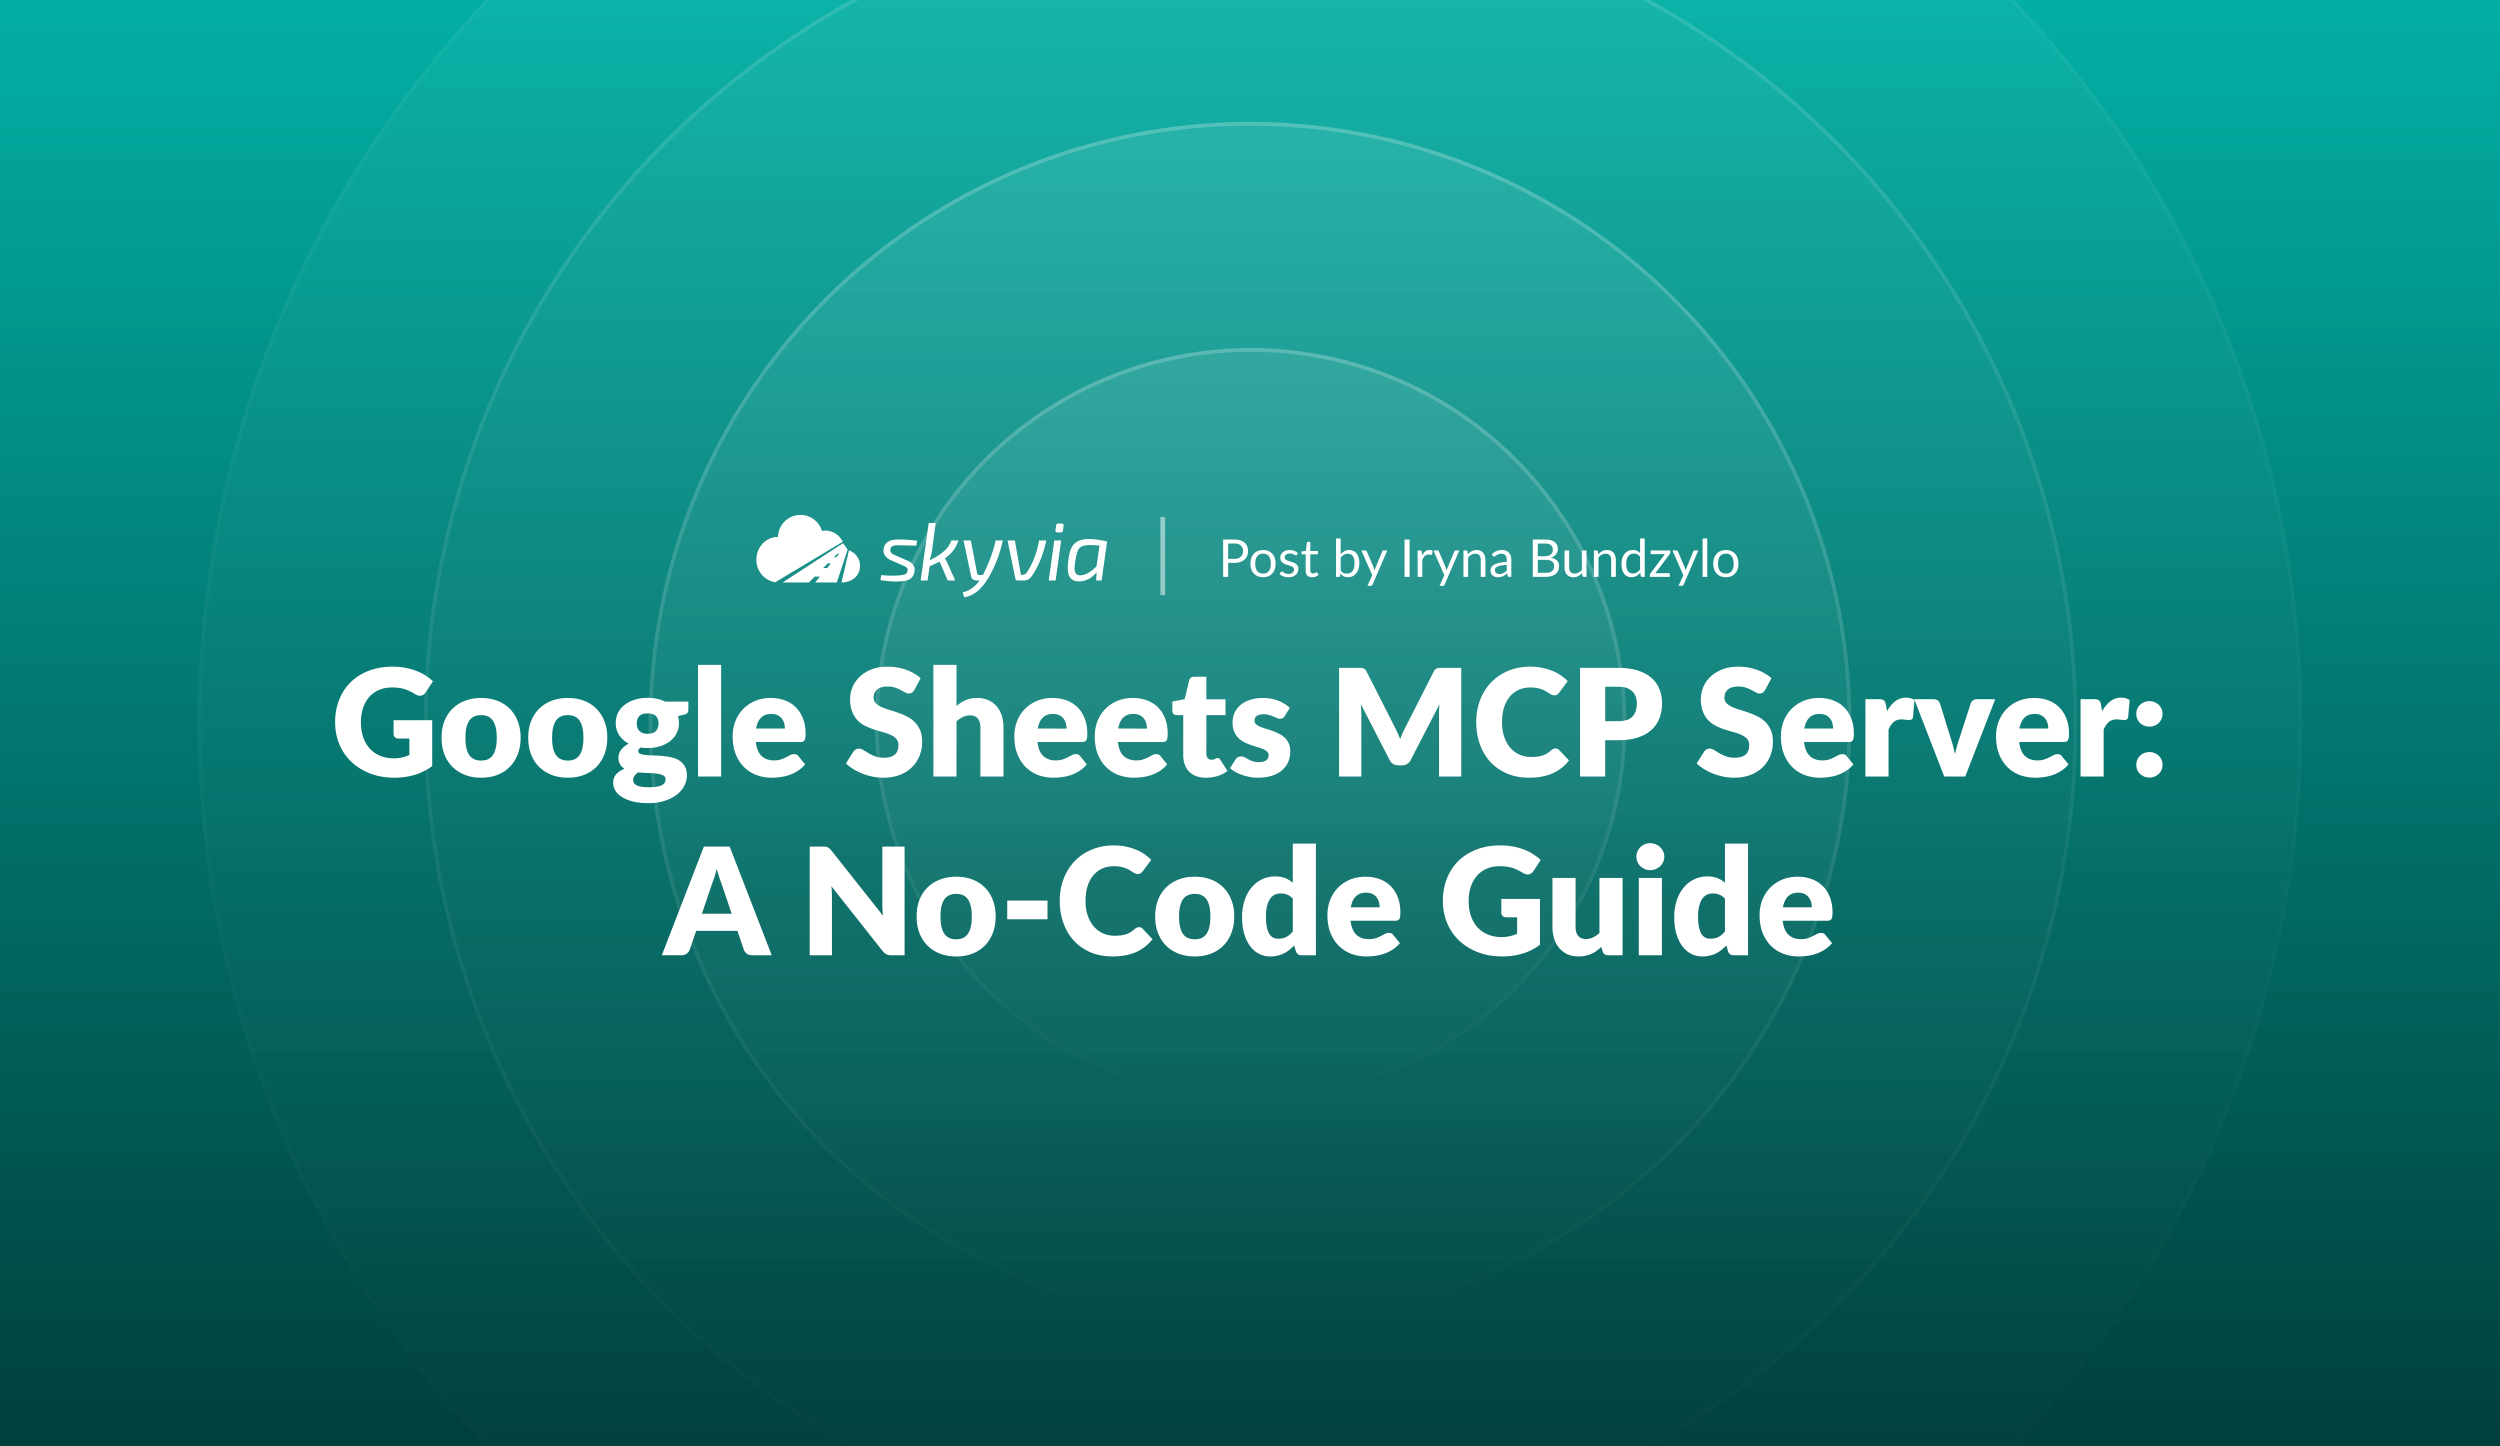 <?xml version="1.0" encoding="UTF-8"?> <svg xmlns="http://www.w3.org/2000/svg" width="2112" height="1222" fill="none"><rect width="100%" height="100%" fill="#808080" stroke="none"/><g clip-path="url(#a)"><path fill="url(#b)" d="M0 0h2112v1222H0z"></path><circle cx="1056" cy="611" r="889" fill="url(#c)" fill-opacity=".04"></circle><circle cx="1056" cy="611" r="887.412" stroke="url(#d)" stroke-opacity=".04" stroke-width="3.175"></circle><circle cx="1056.5" cy="611.5" r="698.5" fill="url(#e)" fill-opacity=".04"></circle><circle cx="1056.5" cy="611.5" r="696.912" stroke="url(#f)" stroke-opacity=".12" stroke-width="3.175"></circle><circle cx="1056" cy="611" r="508" fill="url(#g)" fill-opacity=".08"></circle><circle cx="1056" cy="611" r="506.413" stroke="url(#h)" stroke-opacity=".2" stroke-width="3.175"></circle><circle cx="1056.5" cy="611.5" r="317.5" fill="url(#i)" fill-opacity=".08"></circle><circle cx="1056.5" cy="611.5" r="315.913" stroke="url(#j)" stroke-opacity=".2" stroke-width="3.175"></circle><path fill="#fff" d="M332.496 608.435h32.634v38.745q-7.056 5.166-15.057 7.497-7.938 2.331-16.632 2.331-11.34 0-20.664-3.528-9.261-3.591-15.876-9.828-6.615-6.3-10.206-14.868-3.591-8.631-3.591-18.711 0-10.269 3.402-18.837 3.402-8.631 9.702-14.868 6.363-6.237 15.309-9.702 9.009-3.465 20.097-3.465 5.733 0 10.773.945t9.261 2.583q4.284 1.638 7.812 3.906t6.3 4.914l-6.174 9.387q-1.449 2.205-3.78 2.709-2.268.504-4.914-1.134a55 55 0 0 0-4.788-2.583 26.3 26.3 0 0 0-4.536-1.827 30 30 0 0 0-4.914-1.008q-2.583-.315-5.796-.315-5.985 0-10.773 2.142-4.788 2.079-8.19 5.922-3.339 3.843-5.166 9.261-1.827 5.355-1.827 11.97 0 7.308 2.016 12.978t5.67 9.576q3.717 3.906 8.82 5.985 5.166 2.016 11.403 2.016 3.843 0 6.93-.756a38.6 38.6 0 0 0 6.111-2.016v-13.923h-9.072q-2.016 0-3.15-1.071t-1.134-2.709zm74.062-18.774q7.434 0 13.545 2.331t10.458 6.678q4.41 4.347 6.804 10.584 2.457 6.174 2.457 13.923 0 7.812-2.457 14.112-2.394 6.237-6.804 10.647-4.347 4.347-10.458 6.741-6.111 2.331-13.545 2.331-7.497 0-13.671-2.331-6.111-2.394-10.584-6.741-4.41-4.41-6.867-10.647-2.394-6.3-2.394-14.112 0-7.749 2.394-13.923 2.457-6.237 6.867-10.584 4.473-4.347 10.584-6.678 6.174-2.331 13.671-2.331m0 52.857q6.741 0 9.891-4.725 3.213-4.788 3.213-14.49t-3.213-14.427q-3.15-4.725-9.891-4.725-6.93 0-10.143 4.725t-3.213 14.427 3.213 14.49q3.213 4.725 10.143 4.725m73.213-52.857q7.434 0 13.545 2.331t10.458 6.678q4.41 4.347 6.804 10.584 2.457 6.174 2.457 13.923 0 7.812-2.457 14.112-2.394 6.237-6.804 10.647-4.347 4.347-10.458 6.741-6.111 2.331-13.545 2.331-7.497 0-13.671-2.331-6.111-2.394-10.584-6.741-4.41-4.41-6.867-10.647-2.394-6.3-2.394-14.112 0-7.749 2.394-13.923 2.457-6.237 6.867-10.584 4.473-4.347 10.584-6.678 6.174-2.331 13.671-2.331m0 52.857q6.741 0 9.891-4.725 3.213-4.788 3.213-14.49t-3.213-14.427q-3.15-4.725-9.891-4.725-6.93 0-10.143 4.725t-3.213 14.427 3.213 14.49q3.213 4.725 10.143 4.725m67.369-22.617q4.851 0 6.993-2.394 2.205-2.457 2.205-6.3 0-3.969-2.205-6.237-2.142-2.268-6.993-2.268t-7.056 2.268q-2.142 2.268-2.142 6.237 0 1.89.504 3.465a7.85 7.85 0 0 0 1.701 2.772q1.134 1.134 2.835 1.827 1.764.63 4.158.63m15.12 38.493q0-2.331-2.079-3.339-2.079-1.071-5.418-1.512t-7.497-.504q-4.095-.126-8.19-.504-1.827 1.26-3.024 2.835-1.134 1.512-1.134 3.465 0 1.386.567 2.52.63 1.134 2.142 1.953t4.032 1.26q2.583.504 6.489.504 4.221 0 6.93-.504t4.284-1.386q1.638-.882 2.268-2.142.63-1.197.63-2.646m19.278-65.709v7.119q0 1.638-.945 2.583-.882.945-3.087 1.449l-4.725 1.071q.378 1.386.567 2.835.252 1.449.252 3.024 0 4.914-2.079 8.82-2.016 3.906-5.607 6.678-3.528 2.709-8.379 4.221-4.851 1.449-10.395 1.449a68 68 0 0 1-2.961-.063 31 31 0 0 1-2.835-.378q-2.142 1.323-2.142 2.961t1.764 2.394q1.764.693 4.662 1.008 2.898.252 6.552.378 3.717.063 7.56.441a55 55 0 0 1 7.497 1.134q3.717.819 6.615 2.646t4.662 4.914q1.764 3.024 1.764 7.749 0 4.41-2.142 8.631t-6.3 7.497-10.206 5.229q-6.048 2.016-13.86 2.016-7.686 0-13.293-1.449-5.544-1.449-9.261-3.843-3.654-2.331-5.418-5.418t-1.764-6.426q0-4.347 2.52-7.245t7.056-4.662q-2.394-1.449-3.78-3.717t-1.386-5.859q0-1.449.504-3.024a11 11 0 0 1 1.575-3.15 16.6 16.6 0 0 1 2.772-2.961q1.638-1.386 3.906-2.457-5.103-2.709-8.064-7.119-2.961-4.473-2.961-10.395 0-4.914 2.079-8.82a19.74 19.74 0 0 1 5.67-6.678q3.654-2.772 8.568-4.221 4.914-1.512 10.647-1.512 8.316 0 14.742 3.15zm27.676-30.996V656h-19.53v-94.311zm53.836 53.802q0-2.331-.63-4.536a10.1 10.1 0 0 0-1.953-3.906q-1.323-1.764-3.528-2.835t-5.355-1.071q-5.544 0-8.694 3.213-3.15 3.15-4.158 9.135zm-24.57 11.34q.945 8.19 4.977 11.907 4.032 3.654 10.395 3.654 3.402 0 5.859-.819t4.347-1.827q1.953-1.008 3.528-1.827a7.5 7.5 0 0 1 3.402-.819q2.331 0 3.528 1.701l5.67 6.993q-3.024 3.465-6.552 5.67a35 35 0 0 1-7.182 3.402 38 38 0 0 1-7.371 1.638 51 51 0 0 1-6.993.504q-6.867 0-12.915-2.205-5.985-2.268-10.521-6.678-4.473-4.41-7.119-10.962-2.583-6.552-2.583-15.246 0-6.552 2.205-12.411 2.268-5.859 6.426-10.269 4.221-4.41 10.143-6.993 5.985-2.583 13.482-2.583 6.489 0 11.844 2.016 5.418 2.016 9.261 5.859 3.906 3.843 6.048 9.45 2.205 5.544 2.205 12.6 0 2.205-.189 3.591t-.693 2.205a2.63 2.63 0 0 1-1.386 1.134q-.819.315-2.142.315zm134.002-43.974q-.945 1.512-2.016 2.268-1.008.756-2.646.756-1.449 0-3.15-.882a120 120 0 0 0-3.78-2.079q-2.079-1.134-4.788-2.016-2.709-.945-6.174-.945-5.985 0-8.946 2.583-2.898 2.52-2.898 6.867 0 2.772 1.764 4.599t4.599 3.15q2.898 1.323 6.552 2.457 3.717 1.071 7.56 2.457a62 62 0 0 1 7.497 3.15q3.717 1.827 6.552 4.662 2.898 2.835 4.662 6.93 1.764 4.032 1.764 9.765 0 6.363-2.205 11.907a28 28 0 0 1-6.426 9.702q-4.158 4.095-10.332 6.489-6.111 2.331-13.923 2.331-4.284 0-8.757-.882a54 54 0 0 1-8.568-2.457 52 52 0 0 1-7.812-3.843q-3.654-2.205-6.363-4.914l6.3-9.954a6.1 6.1 0 0 1 1.953-1.764 5.2 5.2 0 0 1 2.709-.756q1.89 0 3.78 1.197 1.953 1.197 4.347 2.646 2.457 1.449 5.607 2.646t7.434 1.197q5.796 0 9.009-2.52 3.213-2.583 3.213-8.127 0-3.213-1.764-5.229t-4.662-3.339q-2.835-1.323-6.489-2.331a239 239 0 0 1-7.497-2.205 61 61 0 0 1-7.497-3.024 25 25 0 0 1-6.552-4.725q-2.835-2.961-4.599-7.308-1.764-4.41-1.764-10.836 0-5.166 2.079-10.08t6.111-8.757 9.891-6.111q5.859-2.331 13.419-2.331 4.221 0 8.19.693a39.7 39.7 0 0 1 7.623 1.953q3.591 1.26 6.678 3.087 3.15 1.764 5.607 4.032zm35.576 13.545q3.528-3.024 7.623-4.851 4.158-1.89 9.891-1.89 5.355 0 9.45 1.89 4.158 1.827 6.993 5.166 2.835 3.276 4.284 7.875 1.449 4.536 1.449 9.891V656h-19.53v-41.517q0-4.788-2.205-7.434-2.205-2.709-6.489-2.709a13.6 13.6 0 0 0-6.048 1.386q-2.772 1.323-5.418 3.654V656h-19.53v-94.311h19.53zm92.964 19.089q0-2.331-.63-4.536a10.1 10.1 0 0 0-1.953-3.906q-1.323-1.764-3.528-2.835t-5.355-1.071q-5.544 0-8.694 3.213-3.15 3.15-4.158 9.135zm-24.57 11.34q.945 8.19 4.977 11.907 4.032 3.654 10.395 3.654 3.402 0 5.859-.819t4.347-1.827q1.953-1.008 3.528-1.827a7.5 7.5 0 0 1 3.402-.819q2.331 0 3.528 1.701l5.67 6.993q-3.024 3.465-6.552 5.67a35 35 0 0 1-7.182 3.402 38 38 0 0 1-7.371 1.638 51 51 0 0 1-6.993.504q-6.867 0-12.915-2.205-5.985-2.268-10.521-6.678-4.473-4.41-7.119-10.962-2.583-6.552-2.583-15.246 0-6.552 2.205-12.411 2.268-5.859 6.426-10.269 4.221-4.41 10.143-6.993 5.985-2.583 13.482-2.583 6.489 0 11.844 2.016 5.418 2.016 9.261 5.859 3.906 3.843 6.048 9.45 2.205 5.544 2.205 12.6 0 2.205-.189 3.591t-.693 2.205a2.63 2.63 0 0 1-1.386 1.134q-.819.315-2.142.315zm92.492-11.34q0-2.331-.63-4.536a10.1 10.1 0 0 0-1.953-3.906q-1.323-1.764-3.528-2.835t-5.355-1.071q-5.544 0-8.694 3.213-3.15 3.15-4.158 9.135zm-24.57 11.34q.945 8.19 4.977 11.907 4.032 3.654 10.395 3.654 3.402 0 5.859-.819t4.347-1.827q1.953-1.008 3.528-1.827a7.5 7.5 0 0 1 3.402-.819q2.331 0 3.528 1.701l5.67 6.993q-3.024 3.465-6.552 5.67a35 35 0 0 1-7.182 3.402 38 38 0 0 1-7.371 1.638 51 51 0 0 1-6.993.504q-6.867 0-12.915-2.205-5.985-2.268-10.521-6.678-4.473-4.41-7.119-10.962-2.583-6.552-2.583-15.246 0-6.552 2.205-12.411 2.268-5.859 6.426-10.269 4.221-4.41 10.143-6.993 5.985-2.583 13.482-2.583 6.489 0 11.844 2.016 5.418 2.016 9.261 5.859 3.906 3.843 6.048 9.45 2.205 5.544 2.205 12.6 0 2.205-.189 3.591t-.693 2.205a2.63 2.63 0 0 1-1.386 1.134q-.819.315-2.142.315zm74.366 30.177q-4.665 0-8.25-1.323c-2.35-.924-4.35-2.205-5.99-3.843-1.59-1.68-2.81-3.696-3.65-6.048q-1.26-3.528-1.259-7.875v-33.768h-5.544q-1.512 0-2.583-.945-1.071-1.008-1.071-2.898v-7.623l10.397-2.016 3.84-15.939c.5-2.016 1.93-3.024 4.28-3.024h10.21v19.089h16.19v13.356h-16.19v32.445c0 1.512.36 2.772 1.07 3.78q1.14 1.449 3.21 1.449 1.08 0 1.77-.189.75-.252 1.26-.504c.38-.21.71-.378 1.01-.504.33-.168.71-.252 1.13-.252.59 0 1.05.147 1.39.441.37.252.75.672 1.13 1.26l5.92 9.261c-2.52 1.89-5.35 3.318-8.5 4.284a34.6 34.6 0 0 1-9.77 1.386m66.5-52.038c-.5.798-1.05 1.365-1.63 1.701-.55.336-1.26.504-2.15.504-.92 0-1.84-.189-2.77-.567-.92-.42-1.93-.861-3.02-1.323-1.05-.462-2.25-.882-3.59-1.26-1.35-.42-2.88-.63-4.6-.63q-3.72 0-5.73 1.449c-1.31.924-1.96 2.226-1.96 3.906q0 1.827 1.26 3.024c.88.798 2.04 1.512 3.47 2.142 1.43.588 3.04 1.155 4.85 1.701 1.8.546 3.65 1.155 5.54 1.827a46 46 0 0 1 5.55 2.394c1.8.882 3.42 1.995 4.85 3.339 1.43 1.302 2.56 2.898 3.4 4.788q1.32 2.835 1.32 6.804c0 3.234-.59 6.216-1.76 8.946-1.18 2.73-2.94 5.082-5.29 7.056-2.31 1.974-5.19 3.507-8.63 4.599-3.41 1.092-7.33 1.638-11.79 1.638-2.22 0-4.45-.21-6.67-.63-2.23-.42-4.39-.987-6.49-1.701a38 38 0 0 1-5.74-2.52q-2.64-1.512-4.53-3.213l4.53-7.182q.765-1.26 1.89-1.953 1.2-.756 3.03-.756c1.13 0 2.14.252 3.02.756.93.504 1.91 1.05 2.96 1.638q1.575.882 3.66 1.638c1.43.504 3.21.756 5.35.756 1.51 0 2.8-.147 3.85-.441q1.575-.504 2.52-1.323t1.38-1.827c.3-.672.44-1.365.44-2.079q0-1.953-1.32-3.213c-.88-.84-2.04-1.554-3.47-2.142-1.42-.63-3.06-1.197-4.91-1.701-1.81-.546-3.65-1.155-5.54-1.827a50 50 0 0 1-5.61-2.394 20.4 20.4 0 0 1-4.85-3.591c-1.43-1.47-2.58-3.255-3.47-5.355q-1.32-3.15-1.32-7.623c0-2.772.53-5.397 1.58-7.875 1.09-2.52 2.7-4.725 4.85-6.615 2.14-1.89 4.83-3.381 8.06-4.473q4.845-1.701 11.34-1.701c2.35 0 4.62.21 6.8.63q3.345.63 6.24 1.764c1.93.756 3.7 1.659 5.29 2.709 1.6 1.008 3.01 2.121 4.22 3.339zm149.22-40.761V656h-18.77v-52.794q0-1.827.06-3.969c.08-1.428.21-2.877.38-4.347l-24.38 47.187q-1.14 2.205-3.09 3.339-1.89 1.134-4.35 1.134h-2.9q-2.445 0-4.41-1.134c-1.26-.756-2.26-1.869-3.02-3.339l-24.38-47.313c.13 1.512.23 3.003.31 4.473.09 1.428.13 2.751.13 3.969V656h-18.77v-91.791h16.25c.92 0 1.72.021 2.39.063q1.08.063 1.89.378c.55.21 1.03.546 1.45 1.008.47.42.91 1.029 1.33 1.827l23.62 46.557a80 80 0 0 1 2.4 4.977c.79 1.722 1.55 3.486 2.26 5.292.72-1.848 1.45-3.654 2.21-5.418q1.2-2.646 2.52-5.04l23.56-46.368q.63-1.197 1.26-1.827a4.4 4.4 0 0 1 1.51-1.008q.825-.315 1.83-.378a42 42 0 0 1 2.46-.063zm79.63 68.04c.5 0 1.01.105 1.51.315.5.168.99.483 1.45.945l8.44 8.883q-5.55 7.245-13.92 10.962c-5.55 2.436-12.12 3.654-19.72 3.654q-10.455 0-18.78-3.528-8.25-3.591-14.04-9.828-5.745-6.3-8.82-14.868-3.09-8.631-3.09-18.711c0-6.846 1.11-13.125 3.34-18.837 2.22-5.754 5.35-10.71 9.38-14.868q6.06-6.237 14.49-9.702c5.63-2.31 11.83-3.465 18.59-3.465 3.44 0 6.68.315 9.7.945 3.07.588 5.92 1.428 8.57 2.52a37.7 37.7 0 0 1 7.31 3.843c2.22 1.512 4.2 3.15 5.92 4.914l-7.18 9.639c-.46.588-1.01 1.134-1.64 1.638-.63.462-1.51.693-2.65.693a4.7 4.7 0 0 1-2.14-.504c-.67-.336-1.38-.735-2.14-1.197q-1.14-.756-2.52-1.575-1.32-.882-3.21-1.575-1.83-.756-4.35-1.26c-1.64-.336-3.57-.504-5.8-.504-3.52 0-6.76.651-9.7 1.953q-4.35 1.953-7.56 5.733c-2.1 2.478-3.74 5.544-4.91 9.198-1.14 3.612-1.7 7.749-1.7 12.411q0 7.056 1.89 12.537c1.3 3.654 3.04 6.741 5.23 9.261q3.33 3.717 7.74 5.67t9.45 1.953c1.94 0 3.7-.084 5.3-.252q2.385-.315 4.47-.945c1.39-.462 2.69-1.05 3.91-1.764 1.21-.756 2.45-1.701 3.71-2.835a6.7 6.7 0 0 1 1.64-1.008q.885-.441 1.83-.441m53.08-22.995q8.31 0 11.97-3.969c2.43-2.646 3.65-6.342 3.65-11.088 0-2.1-.31-4.011-.94-5.733a11.25 11.25 0 0 0-2.9-4.41c-1.26-1.26-2.88-2.226-4.85-2.898q-2.895-1.008-6.93-1.008h-11.09v29.106zm0-45.045c6.47 0 12.01.777 16.63 2.331 4.66 1.512 8.48 3.612 11.47 6.3 3.02 2.688 5.25 5.859 6.67 9.513 1.43 3.654 2.15 7.602 2.15 11.844 0 4.578-.74 8.778-2.21 12.6a25.3 25.3 0 0 1-6.74 9.828c-3.02 2.73-6.87 4.872-11.53 6.426q-6.93 2.268-16.44 2.268h-11.09V656h-21.29v-91.791zm124.03 18.648c-.63 1.008-1.3 1.764-2.02 2.268q-1.005.756-2.64.756-1.455 0-3.15-.882-1.65-.945-3.78-2.079c-1.39-.756-2.99-1.428-4.79-2.016q-2.715-.945-6.18-.945-5.985 0-8.94 2.583c-1.93 1.68-2.9 3.969-2.9 6.867 0 1.848.59 3.381 1.76 4.599 1.18 1.218 2.71 2.268 4.6 3.15 1.94.882 4.12 1.701 6.56 2.457q3.705 1.071 7.56 2.457c2.56.882 5.06 1.932 7.49 3.15a24.4 24.4 0 0 1 6.55 4.662c1.94 1.89 3.49 4.2 4.67 6.93 1.17 2.688 1.76 5.943 1.76 9.765 0 4.242-.73 8.211-2.2 11.907a28.05 28.05 0 0 1-6.43 9.702c-2.77 2.73-6.22 4.893-10.33 6.489-4.08 1.554-8.72 2.331-13.93 2.331-2.85 0-5.77-.294-8.75-.882a54 54 0 0 1-8.57-2.457 51.7 51.7 0 0 1-7.81-3.843c-2.44-1.47-4.56-3.108-6.37-4.914l6.3-9.954a6.15 6.15 0 0 1 1.96-1.764 5.17 5.17 0 0 1 2.71-.756q1.89 0 3.78 1.197c1.3.798 2.75 1.68 4.34 2.646q2.46 1.449 5.61 2.646c2.1.798 4.58 1.197 7.43 1.197 3.87 0 6.87-.84 9.01-2.52 2.15-1.722 3.22-4.431 3.22-8.127q0-3.213-1.77-5.229c-1.17-1.344-2.73-2.457-4.66-3.339-1.89-.882-4.05-1.659-6.49-2.331q-3.645-1.008-7.5-2.205a60 60 0 0 1-7.49-3.024 25 25 0 0 1-6.55-4.725c-1.89-1.974-3.43-4.41-4.6-7.308q-1.77-4.41-1.77-10.836c0-3.444.7-6.804 2.08-10.08 1.39-3.276 3.42-6.195 6.11-8.757s5.99-4.599 9.89-6.111c3.91-1.554 8.38-2.331 13.42-2.331q4.23 0 8.19.693a40 40 0 0 1 7.63 1.953c2.39.84 4.62 1.869 6.67 3.087q3.15 1.764 5.61 4.032zm57.42 32.634q0-2.331-.63-4.536a10.15 10.15 0 0 0-1.95-3.906c-.89-1.176-2.06-2.121-3.53-2.835s-3.26-1.071-5.36-1.071c-3.69 0-6.59 1.071-8.69 3.213-2.1 2.1-3.49 5.145-4.16 9.135zm-24.57 11.34q.945 8.19 4.98 11.907c2.68 2.436 6.15 3.654 10.39 3.654 2.27 0 4.22-.273 5.86-.819q2.46-.819 4.35-1.827c1.3-.672 2.47-1.281 3.52-1.827a7.56 7.56 0 0 1 3.41-.819c1.55 0 2.73.567 3.52 1.701l5.67 6.993c-2.01 2.31-4.2 4.2-6.55 5.67a35 35 0 0 1-7.18 3.402 38 38 0 0 1-7.37 1.638q-3.66.504-6.99.504c-4.58 0-8.89-.735-12.92-2.205-3.99-1.512-7.5-3.738-10.52-6.678-2.98-2.94-5.35-6.594-7.12-10.962q-2.58-6.552-2.58-15.246c0-4.368.73-8.505 2.2-12.411 1.52-3.906 3.66-7.329 6.43-10.269q4.215-4.41 10.14-6.993c3.99-1.722 8.49-2.583 13.48-2.583q6.495 0 11.85 2.016c3.61 1.344 6.7 3.297 9.26 5.859 2.6 2.562 4.62 5.712 6.05 9.45 1.47 3.696 2.2 7.896 2.2 12.6 0 1.47-.06 2.667-.19 3.591q-.18 1.386-.69 2.205c-.34.546-.8.924-1.39 1.134-.54.21-1.26.315-2.14.315zm70.13-26.082q3.015-5.292 6.93-8.316c2.64-2.016 5.67-3.024 9.07-3.024 2.94 0 5.33.693 7.18 2.079l-1.26 14.364c-.21.924-.57 1.554-1.07 1.89q-.69.504-1.95.504c-.34 0-.78-.021-1.33-.063-.54-.042-1.11-.084-1.7-.126a25 25 0 0 0-1.83-.189 11.5 11.5 0 0 0-1.63-.126q-4.29 0-6.87 2.268c-1.68 1.512-3.11 3.612-4.28 6.3V656h-19.53v-65.331h11.59c.96 0 1.76.084 2.39.252.67.168 1.22.441 1.64.819.46.336.8.798 1.01 1.386q.375.882.63 2.142zm91.39-10.08L1660.24 656h-17.76l-25.33-65.331h16.25c1.39 0 2.54.336 3.47 1.008.96.63 1.62 1.428 1.95 2.394l9.07 29.295c.8 2.394 1.49 4.725 2.08 6.993a99 99 0 0 1 1.64 6.804c.92-4.536 2.21-9.135 3.84-13.797l9.45-29.295q.51-1.449 1.89-2.394c.93-.672 2.02-1.008 3.28-1.008zm44.79 24.822q0-2.331-.63-4.536a10.15 10.15 0 0 0-1.95-3.906c-.89-1.176-2.06-2.121-3.53-2.835s-3.26-1.071-5.36-1.071c-3.69 0-6.59 1.071-8.69 3.213-2.1 2.1-3.49 5.145-4.16 9.135zm-24.57 11.34q.945 8.19 4.98 11.907c2.68 2.436 6.15 3.654 10.39 3.654 2.27 0 4.22-.273 5.86-.819q2.46-.819 4.35-1.827c1.3-.672 2.47-1.281 3.52-1.827a7.56 7.56 0 0 1 3.41-.819c1.55 0 2.73.567 3.52 1.701l5.67 6.993c-2.01 2.31-4.2 4.2-6.55 5.67a35 35 0 0 1-7.18 3.402 38 38 0 0 1-7.37 1.638q-3.66.504-6.99.504c-4.58 0-8.89-.735-12.92-2.205-3.99-1.512-7.5-3.738-10.52-6.678-2.98-2.94-5.35-6.594-7.12-10.962q-2.58-6.552-2.58-15.246c0-4.368.73-8.505 2.2-12.411 1.52-3.906 3.66-7.329 6.43-10.269q4.215-4.41 10.14-6.993c3.99-1.722 8.49-2.583 13.48-2.583q6.495 0 11.85 2.016c3.61 1.344 6.7 3.297 9.26 5.859 2.6 2.562 4.62 5.712 6.05 9.45 1.47 3.696 2.2 7.896 2.2 12.6 0 1.47-.06 2.667-.19 3.591q-.18 1.386-.69 2.205c-.34.546-.8.924-1.39 1.134-.54.21-1.26.315-2.14.315zm70.13-26.082q3.015-5.292 6.93-8.316c2.64-2.016 5.67-3.024 9.07-3.024 2.94 0 5.33.693 7.18 2.079l-1.26 14.364c-.21.924-.57 1.554-1.07 1.89q-.69.504-1.95.504c-.34 0-.78-.021-1.33-.063-.54-.042-1.11-.084-1.7-.126a25 25 0 0 0-1.83-.189 11.5 11.5 0 0 0-1.63-.126q-4.29 0-6.87 2.268c-1.68 1.512-3.11 3.612-4.28 6.3V656h-19.53v-65.331h11.59c.96 0 1.76.084 2.39.252.67.168 1.22.441 1.64.819.46.336.8.798 1.01 1.386q.375.882.63 2.142zm28.83 45.36c0-1.512.27-2.919.82-4.221.59-1.302 1.36-2.436 2.33-3.402a11 11 0 0 1 3.53-2.268q2.01-.882 4.41-.882c1.55 0 3 .294 4.34.882 1.35.546 2.52 1.302 3.53 2.268a9.9 9.9 0 0 1 2.33 3.402c.59 1.302.88 2.709.88 4.221s-.29 2.94-.88 4.284a9.9 9.9 0 0 1-2.33 3.402 11 11 0 0 1-3.53 2.268c-1.34.546-2.79.819-4.34.819q-2.4 0-4.41-.819a11 11 0 0 1-3.53-2.268c-.97-.966-1.74-2.1-2.33-3.402-.55-1.344-.82-2.772-.82-4.284m0-43.029c0-1.512.27-2.919.82-4.221.59-1.302 1.36-2.436 2.33-3.402a11 11 0 0 1 3.53-2.268q2.01-.882 4.41-.882c1.55 0 3 .294 4.34.882 1.35.546 2.52 1.302 3.53 2.268a9.9 9.9 0 0 1 2.33 3.402c.59 1.302.88 2.709.88 4.221s-.29 2.94-.88 4.284a9.9 9.9 0 0 1-2.33 3.402 11 11 0 0 1-3.53 2.268c-1.34.546-2.79.819-4.34.819q-2.4 0-4.41-.819a11 11 0 0 1-3.53-2.268c-.97-.966-1.74-2.1-2.33-3.402-.55-1.344-.82-2.772-.82-4.284M618.129 771.909l-8.505-25.137a112 112 0 0 1-2.016-5.607 186 186 0 0 1-2.142-7.056 99 99 0 0 1-2.016 7.119 102 102 0 0 1-2.016 5.67l-8.442 25.011zM651.96 807h-16.506q-2.772 0-4.473-1.26a8.45 8.45 0 0 1-2.583-3.339l-5.418-16.002h-34.902l-5.418 16.002q-.693 1.764-2.52 3.213-1.764 1.386-4.41 1.386h-16.632l35.532-91.791h21.798zm112.229-91.791V807h-11.088q-2.457 0-4.158-.756-1.638-.819-3.276-2.772l-43.281-54.747q.252 2.457.315 4.788.126 2.268.126 4.284V807h-18.774v-91.791h11.214q1.386 0 2.331.126a5.4 5.4 0 0 1 1.701.504q.756.315 1.449.945t1.575 1.701l43.659 55.125a76 76 0 0 1-.441-5.103 95 95 0 0 1-.126-4.725v-48.573zm43.686 25.452q7.434 0 13.545 2.331t10.458 6.678q4.41 4.347 6.804 10.584 2.457 6.174 2.457 13.923 0 7.812-2.457 14.112-2.394 6.237-6.804 10.647-4.347 4.347-10.458 6.741-6.111 2.331-13.545 2.331-7.497 0-13.671-2.331-6.111-2.394-10.584-6.741-4.41-4.41-6.867-10.647-2.394-6.3-2.394-14.112 0-7.749 2.394-13.923 2.457-6.237 6.867-10.584 4.473-4.347 10.584-6.678 6.174-2.331 13.671-2.331m0 52.857q6.741 0 9.891-4.725 3.213-4.788 3.213-14.49t-3.213-14.427q-3.15-4.725-9.891-4.725-6.93 0-10.143 4.725t-3.213 14.427 3.213 14.49q3.213 4.725 10.143 4.725m43.036-32.697h34.02v15.75h-34.02zm111.324 22.428q.756 0 1.512.315.756.252 1.449.945l8.442 8.883q-5.544 7.245-13.923 10.962-8.316 3.654-19.719 3.654-10.458 0-18.774-3.528-8.253-3.591-14.049-9.828-5.733-6.3-8.82-14.868-3.087-8.631-3.087-18.711 0-10.269 3.339-18.837 3.339-8.631 9.387-14.868t14.49-9.702 18.585-3.465q5.166 0 9.702.945 4.599.882 8.568 2.52 3.969 1.575 7.308 3.843t5.922 4.914l-7.182 9.639a10 10 0 0 1-1.638 1.638q-.945.693-2.646.693-1.134 0-2.142-.504a29 29 0 0 1-2.142-1.197 55 55 0 0 0-2.52-1.575q-1.323-.882-3.213-1.575-1.827-.756-4.347-1.26-2.457-.504-5.796-.504-5.292 0-9.702 1.953-4.347 1.953-7.56 5.733-3.15 3.717-4.914 9.198-1.701 5.418-1.701 12.411 0 7.056 1.89 12.537 1.953 5.481 5.229 9.261 3.339 3.717 7.749 5.67t9.45 1.953q2.898 0 5.292-.252a28 28 0 0 0 4.473-.945 20.6 20.6 0 0 0 3.906-1.764q1.827-1.134 3.717-2.835a6.6 6.6 0 0 1 1.638-1.008 4.04 4.04 0 0 1 1.827-.441m47.195-42.588c4.95 0 9.47.777 13.54 2.331 4.08 1.554 7.56 3.78 10.46 6.678 2.94 2.898 5.21 6.426 6.8 10.584q2.46 6.174 2.46 13.923 0 7.812-2.46 14.112c-1.59 4.158-3.86 7.707-6.8 10.647-2.9 2.898-6.38 5.145-10.46 6.741-4.07 1.554-8.59 2.331-13.54 2.331q-7.5 0-13.675-2.331-6.111-2.394-10.584-6.741-4.41-4.41-6.867-10.647-2.394-6.3-2.394-14.112 0-7.749 2.394-13.923 2.457-6.237 6.867-10.584 4.473-4.347 10.584-6.678 6.174-2.331 13.675-2.331m0 52.857c4.49 0 7.79-1.575 9.89-4.725q3.21-4.788 3.21-14.49t-3.21-14.427c-2.1-3.15-5.4-4.725-9.89-4.725q-6.928 0-10.147 4.725-3.213 4.725-3.213 14.427t3.213 14.49q3.219 4.725 10.147 4.725m82.72-34.335c-1.47-1.638-3.06-2.772-4.79-3.402a14.7 14.7 0 0 0-5.41-1.008q-2.715 0-4.98 1.071c-1.51.714-2.84 1.869-3.97 3.465q-1.635 2.331-2.58 6.111c-.63 2.52-.95 5.565-.95 9.135 0 3.444.25 6.342.76 8.694.5 2.352 1.2 4.263 2.08 5.733q1.38 2.142 3.27 3.087c1.26.63 2.67.945 4.22.945 1.43 0 2.71-.126 3.85-.378q1.755-.441 3.21-1.197c.97-.504 1.87-1.134 2.71-1.89q1.32-1.197 2.58-2.709zm19.53-46.494V807h-12.09c-2.44 0-4.04-1.092-4.79-3.276l-1.51-4.977a39 39 0 0 1-4.1 3.78 26.7 26.7 0 0 1-4.66 2.961c-1.64.798-3.42 1.407-5.36 1.827-1.89.462-3.94.693-6.17.693q-5.1 0-9.45-2.268t-7.5-6.552c-2.1-2.856-3.76-6.342-4.97-10.458q-1.77-6.237-1.77-14.175c0-4.872.67-9.387 2.02-13.545q2.01-6.3 5.67-10.836 3.72-4.599 8.88-7.182 5.175-2.583 11.4-2.583c3.41 0 6.26.483 8.57 1.449q3.465 1.449 6.3 3.906v-33.075zm53.83 53.802q0-2.331-.63-4.536a10.15 10.15 0 0 0-1.95-3.906c-.88-1.176-2.06-2.121-3.53-2.835s-3.25-1.071-5.35-1.071q-5.55 0-8.7 3.213c-2.1 2.1-3.48 5.145-4.16 9.135zm-24.57 11.34q.945 8.19 4.98 11.907c2.69 2.436 6.15 3.654 10.39 3.654 2.27 0 4.22-.273 5.86-.819q2.46-.819 4.35-1.827c1.3-.672 2.48-1.281 3.53-1.827a7.5 7.5 0 0 1 3.4-.819c1.55 0 2.73.567 3.53 1.701l5.67 6.993c-2.02 2.31-4.2 4.2-6.55 5.67a35 35 0 0 1-7.19 3.402 38 38 0 0 1-7.37 1.638q-3.645.504-6.99.504c-4.58 0-8.88-.735-12.92-2.205a30.4 30.4 0 0 1-10.52-6.678c-2.98-2.94-5.35-6.594-7.12-10.962q-2.58-6.552-2.58-15.246c0-4.368.74-8.505 2.21-12.411q2.265-5.859 6.42-10.269c2.82-2.94 6.2-5.271 10.15-6.993 3.99-1.722 8.48-2.583 13.48-2.583 4.32 0 8.27.672 11.84 2.016 3.61 1.344 6.7 3.297 9.26 5.859 2.61 2.562 4.62 5.712 6.05 9.45 1.47 3.696 2.21 7.896 2.21 12.6 0 1.47-.07 2.667-.19 3.591-.13.924-.36 1.659-.7 2.205q-.495.819-1.38 1.134c-.55.21-1.26.315-2.14.315zm127.39-18.396h32.63v38.745c-4.7 3.444-9.72 5.943-15.05 7.497-5.3 1.554-10.84 2.331-16.64 2.331-7.56 0-14.44-1.176-20.66-3.528-6.17-2.394-11.47-5.67-15.88-9.828q-6.615-6.3-10.2-14.868c-2.4-5.754-3.59-11.991-3.59-18.711 0-6.846 1.13-13.125 3.4-18.837 2.27-5.754 5.5-10.71 9.7-14.868 4.24-4.158 9.35-7.392 15.31-9.702 6.01-2.31 12.7-3.465 20.1-3.465q5.73 0 10.77.945c3.36.63 6.45 1.491 9.26 2.583 2.86 1.092 5.46 2.394 7.81 3.906q3.525 2.268 6.3 4.914l-6.17 9.387q-1.455 2.205-3.78 2.709-2.265.504-4.92-1.134a55 55 0 0 0-4.78-2.583 26.4 26.4 0 0 0-4.54-1.827 30 30 0 0 0-4.91-1.008c-1.73-.21-3.66-.315-5.8-.315q-5.985 0-10.77 2.142-4.785 2.079-8.19 5.922c-2.23 2.562-3.95 5.649-5.17 9.261q-1.83 5.355-1.83 11.97c0 4.872.68 9.198 2.02 12.978q2.01 5.67 5.67 9.576 3.72 3.906 8.82 5.985c3.44 1.344 7.25 2.016 11.4 2.016q3.855 0 6.93-.756c2.1-.504 4.14-1.176 6.11-2.016v-13.923h-9.07q-2.01 0-3.15-1.071c-.75-.714-1.13-1.617-1.13-2.709zm102.41-17.766V807h-12.09c-2.44 0-4.03-1.092-4.79-3.276l-1.13-3.78a42 42 0 0 1-3.91 3.339 25.7 25.7 0 0 1-4.35 2.52c-1.51.672-3.17 1.197-4.97 1.575-1.77.42-3.7.63-5.8.63q-5.355 0-9.51-1.827-4.095-1.89-6.93-5.229t-4.29-7.875c-.96-3.024-1.45-6.342-1.45-9.954v-41.454h19.53v41.454c0 3.234.74 5.733 2.21 7.497s3.63 2.646 6.49 2.646c2.14 0 4.14-.441 5.98-1.323 1.89-.924 3.72-2.163 5.48-3.717v-46.557zm33.24 0V807h-19.53v-65.331zm2.02-17.892c0 1.554-.31 3.024-.94 4.41a12.1 12.1 0 0 1-2.59 3.591q-1.635 1.512-3.84 2.457c-1.43.588-2.96.882-4.6.882q-2.4 0-4.47-.882a13.9 13.9 0 0 1-3.72-2.457 12.6 12.6 0 0 1-2.52-3.591 11.1 11.1 0 0 1-.88-4.41c0-1.596.29-3.087.88-4.473a12.3 12.3 0 0 1 2.52-3.654 12.1 12.1 0 0 1 3.72-2.457q2.07-.882 4.47-.882c1.64 0 3.17.294 4.6.882q2.205.882 3.84 2.457a11.9 11.9 0 0 1 2.59 3.654c.63 1.386.94 2.877.94 4.473m51.23 35.406c-1.47-1.638-3.06-2.772-4.79-3.402a14.7 14.7 0 0 0-5.41-1.008q-2.715 0-4.98 1.071c-1.51.714-2.84 1.869-3.97 3.465q-1.635 2.331-2.58 6.111c-.63 2.52-.95 5.565-.95 9.135 0 3.444.25 6.342.76 8.694.5 2.352 1.2 4.263 2.08 5.733q1.38 2.142 3.27 3.087c1.26.63 2.67.945 4.22.945 1.43 0 2.71-.126 3.85-.378q1.755-.441 3.21-1.197c.97-.504 1.87-1.134 2.71-1.89q1.32-1.197 2.58-2.709zm19.53-46.494V807h-12.09c-2.44 0-4.04-1.092-4.79-3.276l-1.51-4.977a39 39 0 0 1-4.1 3.78 26.7 26.7 0 0 1-4.66 2.961c-1.64.798-3.42 1.407-5.36 1.827-1.89.462-3.94.693-6.17.693q-5.1 0-9.45-2.268t-7.5-6.552c-2.1-2.856-3.76-6.342-4.97-10.458q-1.77-6.237-1.77-14.175c0-4.872.67-9.387 2.02-13.545q2.01-6.3 5.67-10.836 3.72-4.599 8.88-7.182 5.175-2.583 11.4-2.583c3.41 0 6.26.483 8.57 1.449q3.465 1.449 6.3 3.906v-33.075zm53.83 53.802q0-2.331-.63-4.536a10.15 10.15 0 0 0-1.95-3.906c-.88-1.176-2.06-2.121-3.53-2.835s-3.25-1.071-5.35-1.071q-5.55 0-8.7 3.213c-2.1 2.1-3.48 5.145-4.16 9.135zm-24.57 11.34q.945 8.19 4.98 11.907c2.69 2.436 6.15 3.654 10.39 3.654 2.27 0 4.22-.273 5.86-.819q2.46-.819 4.35-1.827c1.3-.672 2.48-1.281 3.53-1.827a7.5 7.5 0 0 1 3.4-.819c1.55 0 2.73.567 3.53 1.701l5.67 6.993c-2.02 2.31-4.2 4.2-6.55 5.67a35 35 0 0 1-7.19 3.402 38 38 0 0 1-7.37 1.638q-3.645.504-6.99.504c-4.58 0-8.88-.735-12.92-2.205a30.4 30.4 0 0 1-10.52-6.678c-2.98-2.94-5.35-6.594-7.12-10.962q-2.58-6.552-2.58-15.246c0-4.368.74-8.505 2.21-12.411q2.265-5.859 6.42-10.269c2.82-2.94 6.2-5.271 10.15-6.993 3.99-1.722 8.48-2.583 13.48-2.583 4.32 0 8.27.672 11.84 2.016 3.61 1.344 6.7 3.297 9.26 5.859 2.61 2.562 4.62 5.712 6.05 9.45 1.47 3.696 2.21 7.896 2.21 12.6 0 1.47-.07 2.667-.19 3.591-.13.924-.36 1.659-.7 2.205q-.495.819-1.38 1.134c-.55.21-1.26.315-2.14.315zM673.67 435.174c-9.236 1.258-16.181 9.059-16.377 18.384-10.1 0-18.289 8.615-18.289 19.242-.186 9.454 6.63 17.594 15.965 19.068l56.923-34.139a16.08 16.08 0 0 0-17.54-9.215c-2.67-8.937-11.446-14.597-20.682-13.34M809.715 456.602a29 29 0 0 1-11.428 15.041 38 38 0 0 1 2.007 3.882l6.652 14.833h-6.304l-6.858-15.942a87 87 0 0 1-8.382 3.881l-1.801 12.062h-5.819l6.789-48.521h5.888l-3.117 23.428a41 41 0 0 1-2.078 8.042 47.7 47.7 0 0 0 11.845-7.348 20.7 20.7 0 0 0 6.581-9.358zM752.956 473.375c-3.991-1.606-7.278-5.069-6.442-9.635.967-7.312 7.943-8.097 14.132-7.971 4.75.065 9.491.412 14.2 1.04l-.762 4.228q-8.52-.275-13.3-.347c-2.638-.125-8.568-.496-8.52 3.466-.69 2.642 2.033 4.097 4.087 4.921l9.421 4.16c4.137 1.497 7.74 4.817 6.719 9.565-.375 3.722-2.829 6.796-6.546 7.555-7.126 1.693-14.942.691-22.132-.208l.692-4.297c6.372.534 13.255.958 19.535-.486a3.77 3.77 0 0 0 2.701-3.118c.55-2.461-1.722-3.59-3.602-4.367-3.409-1.466-6.788-3.007-10.183-4.506M847.158 456.602h-6.096c-2.101 10.287-6.039 19.765-10.667 29.113-1.373 0-4.627.683-4.92-1.318l-5.334-27.795h-6.165l6.513 30.637c.798 3.443 4.227 3.119 6.996 3.119-3.341 4.988-8.223 8.738-14.131 10.05l1.108 4.229c10.983-1.852 17.472-10.657 22.444-19.894a105.8 105.8 0 0 0 10.252-28.141M883.885 456.602c-2.214 10.544-6.093 21.342-12.331 30.221-1.552 2.245-3.868 3.672-6.65 3.535h-5.195a1.81 1.81 0 0 1-1.94-1.595l-6.581-32.161h6.166l5.126 29.112c2.027 0 3.662-.201 4.918-2.01 5.375-7.968 8.803-17.681 10.391-27.102zM885.969 490.358h5.818l4.711-33.756h-5.819zM896.844 442.253a1.59 1.59 0 0 1 1.663 1.941l-.485 3.95a1.797 1.797 0 0 1-1.94 1.664h-2.701q-1.94 0-1.732-1.941l.554-3.881a1.74 1.74 0 0 1 1.869-1.733z"></path><path fill="#fff" fill-rule="evenodd" d="M926.007 490.358h4.641l4.642-32.995c-7.553-1.49-20.223-4.219-27.016 1.352-3.997 3.435-5.11 9.404-5.681 14.383-1.132 7.768-1.552 18.091 8.797 18.091q8.521.002 15.032-7.624zm.346-11.854 2.494-17.605c-4.808-.2-13.14-1.687-16.868 2.044q-2.251 2.253-3.498 10.64c-.585 4.293-2.486 12.478 4.087 12.477q6.027 0 13.785-7.556" clip-rule="evenodd"></path><path fill="#fff" d="M710.878 492.047c7.355 0 14.423-3.93 15.545-12.041a13.94 13.94 0 0 0-9.187-15.064z"></path><path fill="#fff" fill-rule="evenodd" d="M692.654 487.128h-4.385l-4.842 4.918h-22.222l50.979-33.166 3.921 5.306-9.149 27.86h-18.3zm2.736-7.208 3.877-3.936 2.7.001-3.202 3.935zm9.09-9.207h2.022l2.376-2.921h-1.521z" clip-rule="evenodd"></path><path fill="#fff" d="M980.289 436.816h4v66h-4z" opacity=".5"></path><path fill="#fff" d="M1042.62 472.136q1.83 0 3.21-.484c.94-.322 1.73-.77 2.36-1.342a5.6 5.6 0 0 0 1.45-2.09q.48-1.21.48-2.662c0-2.009-.62-3.578-1.87-4.708-1.23-1.129-3.11-1.694-5.63-1.694h-5.06v12.98zm0-16.346q3 0 5.19.704c1.48.455 2.71 1.108 3.68 1.958a7.8 7.8 0 0 1 2.15 3.08c.49 1.203.73 2.545.73 4.026 0 1.467-.26 2.809-.77 4.026a8.54 8.54 0 0 1-2.27 3.146c-.98.88-2.2 1.57-3.67 2.068q-2.175.726-5.04.726h-5.06v11.792h-4.24V455.79zm24.43 8.888c1.63 0 3.1.272 4.4.814a9.35 9.35 0 0 1 3.34 2.31c.93.998 1.63 2.208 2.12 3.63.5 1.408.74 2.985.74 4.73 0 1.76-.24 3.344-.74 4.752-.49 1.408-1.19 2.611-2.12 3.608a9.3 9.3 0 0 1-3.34 2.31c-1.3.528-2.77.792-4.4.792q-2.46 0-4.44-.792a9.45 9.45 0 0 1-3.35-2.31q-1.38-1.496-2.13-3.608c-.49-1.408-.73-2.992-.73-4.752 0-1.745.24-3.322.73-4.73q.75-2.133 2.13-3.63a9.5 9.5 0 0 1 3.35-2.31q1.98-.813 4.44-.814m0 19.888c2.2 0 3.84-.733 4.93-2.2 1.08-1.481 1.63-3.542 1.63-6.182 0-2.654-.55-4.722-1.63-6.204-1.09-1.481-2.73-2.222-4.93-2.222-1.11 0-2.09.191-2.93.572-.82.382-1.51.932-2.06 1.65-.55.719-.96 1.606-1.24 2.662q-.39 1.562-.39 3.542c0 2.64.54 4.701 1.63 6.182 1.1 1.467 2.76 2.2 4.99 2.2m28.55-15.862a.86.86 0 0 1-.81.484q-.33 0-.75-.242c-.28-.161-.62-.337-1.03-.528-.4-.205-.88-.388-1.43-.55q-.84-.264-1.98-.264c-.66 0-1.26.088-1.79.264a4.3 4.3 0 0 0-1.36.682c-.37.294-.65.638-.86 1.034-.19.382-.28.8-.28 1.254q0 .858.48 1.43.51.573 1.32.99c.54.279 1.16.528 1.85.748.69.206 1.39.433 2.11.682q1.095.353 2.13.792c.69.294 1.31.66 1.85 1.1s.98.983 1.3 1.628q.51.947.51 2.288c0 1.027-.19 1.98-.55 2.86a6.4 6.4 0 0 1-1.63 2.266q-1.08.947-2.64 1.496c-1.04.367-2.25.55-3.61.55-1.56 0-2.96-.249-4.22-.748-1.27-.513-2.34-1.166-3.22-1.958l.93-1.496q.165-.285.42-.44c.16-.102.36-.154.61-.154.27 0 .54.103.84.308q.435.309 1.05.682c.43.25.94.477 1.54.682q.9.309 2.25.308c.76 0 1.43-.095 2-.286.57-.205 1.05-.476 1.43-.814q.57-.506.84-1.166c.19-.44.28-.909.28-1.408 0-.616-.17-1.122-.5-1.518-.33-.41-.76-.755-1.3-1.034a10 10 0 0 0-1.87-.748l-2.14-.682q-1.08-.351-2.13-.792a7.8 7.8 0 0 1-1.85-1.144 5.4 5.4 0 0 1-1.32-1.672q-.48-1.011-.48-2.442c0-.85.17-1.664.53-2.442.35-.792.86-1.481 1.54-2.068.67-.601 1.5-1.078 2.48-1.43s2.11-.528 3.37-.528c1.46 0 2.78.235 3.94.704q1.755.683 3.03 1.892zm12.9 18.964c-1.76 0-3.12-.491-4.07-1.474q-1.41-1.474-1.41-4.246v-13.64h-2.68a.9.9 0 0 1-.6-.198q-.24-.219-.24-.66v-1.562l3.65-.462.9-6.886c.05-.22.14-.396.29-.528a.9.9 0 0 1 .62-.22h1.98v7.678h6.44v2.838h-6.44v13.376c0 .939.22 1.636.68 2.09.45.455 1.04.682 1.76.682q.615 0 1.05-.154c.31-.117.58-.242.8-.374s.4-.249.55-.352c.16-.117.3-.176.41-.176.21 0 .39.125.55.374l1.15 1.87a7.5 7.5 0 0 1-2.44 1.496c-.96.352-1.94.528-2.95.528m24.12-5.72c.72.968 1.51 1.65 2.36 2.046.86.396 1.81.594 2.83.594 2.1 0 3.71-.74 4.82-2.222 1.12-1.481 1.67-3.688 1.67-6.622 0-2.728-.49-4.73-1.49-6.006q-1.47-1.935-4.23-1.936c-1.27 0-2.39.294-3.34.88-.94.587-1.81 1.416-2.62 2.486zm0-13.706c.94-1.085 2-1.95 3.17-2.596 1.19-.645 2.55-.968 4.09-.968 1.31 0 2.48.25 3.52.748a7.3 7.3 0 0 1 2.69 2.178c.73.939 1.29 2.083 1.67 3.432.39 1.35.59 2.868.59 4.554q0 2.706-.66 4.928c-.44 1.482-1.08 2.75-1.91 3.806a8.7 8.7 0 0 1-3.02 2.442c-1.18.572-2.52.858-4 .858q-2.205 0-3.72-.814c-1-.557-1.87-1.342-2.62-2.354l-.19 2.024q-.18.837-1.02.836h-2.53V454.91h3.94zm39.35-3.212-12.43 28.864c-.13.294-.3.528-.5.704q-.285.264-.9.264h-2.91l4.07-8.844-9.19-20.988h3.38c.34 0 .61.088.8.264.2.162.34.345.41.55l5.97 14.036c.23.616.43 1.262.59 1.936q.315-1.034.66-1.958l5.79-14.014c.08-.234.23-.425.44-.572q.33-.242.72-.242zm18.84 22.286h-4.27V455.79h4.27zm10.51-17.82c.71-1.525 1.57-2.713 2.6-3.564 1.03-.865 2.28-1.298 3.76-1.298.47 0 .92.052 1.34.154q.66.154 1.17.484l-.29 2.926q-.12.55-.66.55-.3 0-.9-.132a6 6 0 0 0-1.34-.132q-1.05 0-1.89.308c-.54.206-1.04.514-1.48.924-.42.396-.81.895-1.16 1.496a13 13 0 0 0-.93 2.024v14.08h-3.93V465.03h2.24c.43 0 .72.081.88.242q.24.243.33.836zm31.54-4.466-12.43 28.864c-.13.294-.3.528-.5.704s-.5.264-.91.264h-2.9l4.07-8.844-9.2-20.988h3.39c.34 0 .6.088.79.264q.315.243.42.55l5.96 14.036q.36.924.6 1.936.3-1.034.66-1.958l5.78-14.014c.09-.234.24-.425.44-.572.22-.161.47-.242.73-.242zm7.16 3.234c.48-.542.99-1.034 1.54-1.474q.81-.66 1.71-1.122a8.4 8.4 0 0 1 1.94-.726 9 9 0 0 1 2.22-.264q1.83 0 3.21.616c.94.396 1.72.968 2.33 1.716.64.734 1.11 1.621 1.43 2.662.33 1.042.49 2.193.49 3.454v14.19h-3.94v-14.19q0-2.53-1.17-3.916c-.76-.938-1.92-1.408-3.49-1.408-1.16 0-2.25.279-3.26.836-1 .558-1.92 1.313-2.77 2.266v16.412h-3.94V465.03h2.35c.56 0 .91.272 1.04.814zm32.91 9.02q-2.7.089-4.62.44c-1.26.22-2.29.514-3.1.88q-1.185.55-1.74 1.298a2.84 2.84 0 0 0-.52 1.672c0 .587.09 1.093.28 1.518s.45.778.77 1.056q.51.396 1.17.594c.45.118.94.176 1.45.176q1.035 0 1.89-.198a7.4 7.4 0 0 0 1.61-.616c.51-.264 1-.579 1.45-.946.47-.366.92-.784 1.36-1.254zm-12.65-9.108c1.24-1.188 2.56-2.075 3.99-2.662 1.42-.586 3-.88 4.73-.88 1.24 0 2.35.206 3.32.616s1.78.983 2.44 1.716q.99 1.1 1.5 2.662c.33 1.042.5 2.186.5 3.432v14.256h-1.74c-.38 0-.67-.058-.88-.176q-.3-.198-.48-.748l-.44-2.112c-.59.543-1.16 1.027-1.72 1.452-.55.411-1.14.763-1.76 1.056q-.915.419-1.98.638-1.035.243-2.31.242a8.3 8.3 0 0 1-2.44-.352 5.9 5.9 0 0 1-2-1.1c-.56-.484-1-1.092-1.34-1.826-.32-.748-.49-1.628-.49-2.64 0-.88.25-1.723.73-2.53.48-.821 1.27-1.547 2.35-2.178 1.09-.63 2.5-1.144 4.25-1.54q2.625-.615 6.42-.704v-1.738c0-1.73-.37-3.036-1.12-3.916-.75-.894-1.84-1.342-3.28-1.342-.96 0-1.78.125-2.44.374-.64.235-1.21.506-1.69.814q-.705.44-1.23.814-.51.352-1.02.352c-.26 0-.49-.066-.68-.198a2 2 0 0 1-.48-.528zm45.69 15.752q1.83 0 3.15-.418 1.32-.417 2.16-1.166c.57-.513.99-1.114 1.25-1.804.26-.704.4-1.474.4-2.31q0-2.442-1.74-3.85-1.74-1.43-5.22-1.43h-6.82v10.978zm-6.82-24.772v10.758h5.64q1.8 0 3.12-.396c.9-.264 1.63-.63 2.2-1.1a4.26 4.26 0 0 0 1.3-1.694 5.7 5.7 0 0 0 .42-2.2q0-2.793-1.68-4.07-1.665-1.298-5.19-1.298zm5.81-3.366c1.94 0 3.6.191 5 .572 1.4.382 2.56.924 3.45 1.628.91.704 1.58 1.57 2 2.596.43 1.012.64 2.156.64 3.432a6.77 6.77 0 0 1-1.45 4.224 8 8 0 0 1-1.85 1.672c-.73.484-1.6.88-2.6 1.188q3.48.66 5.22 2.486c1.17 1.203 1.76 2.787 1.76 4.752q0 2.002-.75 3.652a7.56 7.56 0 0 1-2.16 2.838c-.93.792-2.09 1.408-3.47 1.848q-2.07.638-4.71.638h-11.13V455.79zm35.32 9.24v22.286h-2.33q-.84 0-1.05-.814l-.31-2.398a12.5 12.5 0 0 1-3.26 2.596c-1.2.646-2.58.968-4.13.968q-1.83 0-3.24-.594c-.92-.41-1.7-.982-2.33-1.716-.63-.733-1.11-1.62-1.43-2.662-.31-1.041-.46-2.192-.46-3.454V465.03h3.91v14.212c0 1.687.38 2.992 1.15 3.916s1.96 1.386 3.54 1.386c1.16 0 2.24-.271 3.23-.814 1.02-.557 1.95-1.32 2.8-2.288V465.03zm9.91 3.234c.48-.542 1-1.034 1.54-1.474q.81-.66 1.71-1.122a8.6 8.6 0 0 1 1.94-.726 9 9 0 0 1 2.22-.264q1.83 0 3.21.616a6 6 0 0 1 2.34 1.716c.63.734 1.1 1.621 1.43 2.662q.48 1.563.48 3.454v14.19h-3.94v-14.19c0-1.686-.39-2.992-1.16-3.916-.77-.938-1.93-1.408-3.5-1.408-1.16 0-2.25.279-3.26.836-.99.558-1.92 1.313-2.77 2.266v16.412h-3.94V465.03h2.36c.55 0 .9.272 1.03.814zm35.36 2.068c-.74-.982-1.53-1.664-2.38-2.046-.85-.396-1.8-.594-2.86-.594q-3.105 0-4.77 2.222c-1.12 1.482-1.67 3.594-1.67 6.336 0 1.452.12 2.699.37 3.74.25 1.027.62 1.878 1.1 2.552.48.66 1.08 1.144 1.78 1.452q1.065.462 2.4.462c1.29 0 2.41-.293 3.37-.88.96-.586 1.85-1.415 2.66-2.486zm3.91-15.422v32.406h-2.33q-.84 0-1.05-.814l-.36-2.706c-.95 1.144-2.03 2.068-3.25 2.772q-1.83 1.056-4.23 1.056c-1.27 0-2.43-.242-3.47-.726a7.3 7.3 0 0 1-2.66-2.178c-.74-.953-1.3-2.141-1.7-3.564-.39-1.422-.59-3.058-.59-4.906q0-2.463.66-4.576.66-2.133 1.89-3.696a8.75 8.75 0 0 1 3.01-2.442q1.815-.902 4.05-.902c1.37 0 2.53.235 3.5.704a8.3 8.3 0 0 1 2.62 1.914V454.91zm21.57 11.792c0 .279-.05.55-.16.814-.09.264-.21.492-.37.682l-12.08 16.06h12.19v3.058h-16.79v-1.628c0-.19.05-.41.13-.66.09-.264.22-.513.4-.748l12.14-16.17h-11.99v-3.08h16.53zm23.74-1.672-12.43 28.864c-.13.294-.3.528-.5.704s-.5.264-.91.264h-2.9l4.07-8.844-9.2-20.988h3.39c.34 0 .6.088.79.264q.315.243.42.55l5.96 14.036q.36.924.6 1.936.3-1.034.66-1.958l5.78-14.014c.09-.234.24-.425.44-.572.22-.161.47-.242.73-.242zm7.51-10.12v32.406h-3.92V454.91zm15.74 9.768c1.63 0 3.1.272 4.4.814a9.5 9.5 0 0 1 3.35 2.31c.92.998 1.63 2.208 2.11 3.63q.75 2.112.75 4.73 0 2.64-.75 4.752c-.48 1.408-1.19 2.611-2.11 3.608a9.45 9.45 0 0 1-3.35 2.31c-1.3.528-2.77.792-4.4.792q-2.46 0-4.44-.792a9.3 9.3 0 0 1-3.34-2.31c-.93-.997-1.64-2.2-2.14-3.608q-.72-2.112-.72-4.752 0-2.618.72-4.73c.5-1.422 1.21-2.632 2.14-3.63a9.35 9.35 0 0 1 3.34-2.31q1.98-.813 4.44-.814m0 19.888c2.2 0 3.85-.733 4.93-2.2 1.09-1.481 1.63-3.542 1.63-6.182 0-2.654-.54-4.722-1.63-6.204-1.08-1.481-2.73-2.222-4.93-2.222-1.11 0-2.09.191-2.92.572q-1.23.573-2.07 1.65-.81 1.078-1.23 2.662c-.27 1.042-.4 2.222-.4 3.542 0 2.64.54 4.701 1.63 6.182 1.1 1.467 2.76 2.2 4.99 2.2"></path></g><defs><linearGradient id="b" x1="1056" x2="1056" y1="0" y2="1222" gradientUnits="userSpaceOnUse"><stop stop-color="#03AFA5"></stop><stop offset="1" stop-color="#003F3B"></stop></linearGradient><linearGradient id="c" x1="1056" x2="1056" y1="-278" y2="1500" gradientUnits="userSpaceOnUse"><stop stop-color="#fff"></stop><stop offset="1" stop-color="#fff" stop-opacity="0"></stop></linearGradient><linearGradient id="d" x1="1056" x2="1056" y1="-278" y2="1500" gradientUnits="userSpaceOnUse"><stop stop-color="#fff"></stop><stop offset="1" stop-color="#fff" stop-opacity="0"></stop></linearGradient><linearGradient id="e" x1="1056.5" x2="1056.5" y1="-87" y2="1310" gradientUnits="userSpaceOnUse"><stop stop-color="#fff"></stop><stop offset="1" stop-color="#fff" stop-opacity="0"></stop></linearGradient><linearGradient id="f" x1="1056.5" x2="1056.5" y1="-87" y2="1310" gradientUnits="userSpaceOnUse"><stop stop-color="#fff"></stop><stop offset="1" stop-color="#fff" stop-opacity="0"></stop></linearGradient><linearGradient id="g" x1="1056" x2="1056" y1="103" y2="1119" gradientUnits="userSpaceOnUse"><stop stop-color="#fff"></stop><stop offset="1" stop-color="#fff" stop-opacity="0"></stop></linearGradient><linearGradient id="h" x1="1056" x2="1056" y1="103" y2="1119" gradientUnits="userSpaceOnUse"><stop stop-color="#fff"></stop><stop offset="1" stop-color="#fff" stop-opacity="0"></stop></linearGradient><linearGradient id="i" x1="1056.5" x2="1056.5" y1="294" y2="929" gradientUnits="userSpaceOnUse"><stop stop-color="#fff"></stop><stop offset="1" stop-color="#fff" stop-opacity="0"></stop></linearGradient><linearGradient id="j" x1="1056.5" x2="1056.5" y1="294" y2="929" gradientUnits="userSpaceOnUse"><stop stop-color="#fff"></stop><stop offset="1" stop-color="#fff" stop-opacity="0"></stop></linearGradient><clipPath id="a"><path fill="#fff" d="M0 0h2112v1222H0z"></path></clipPath></defs></svg> 